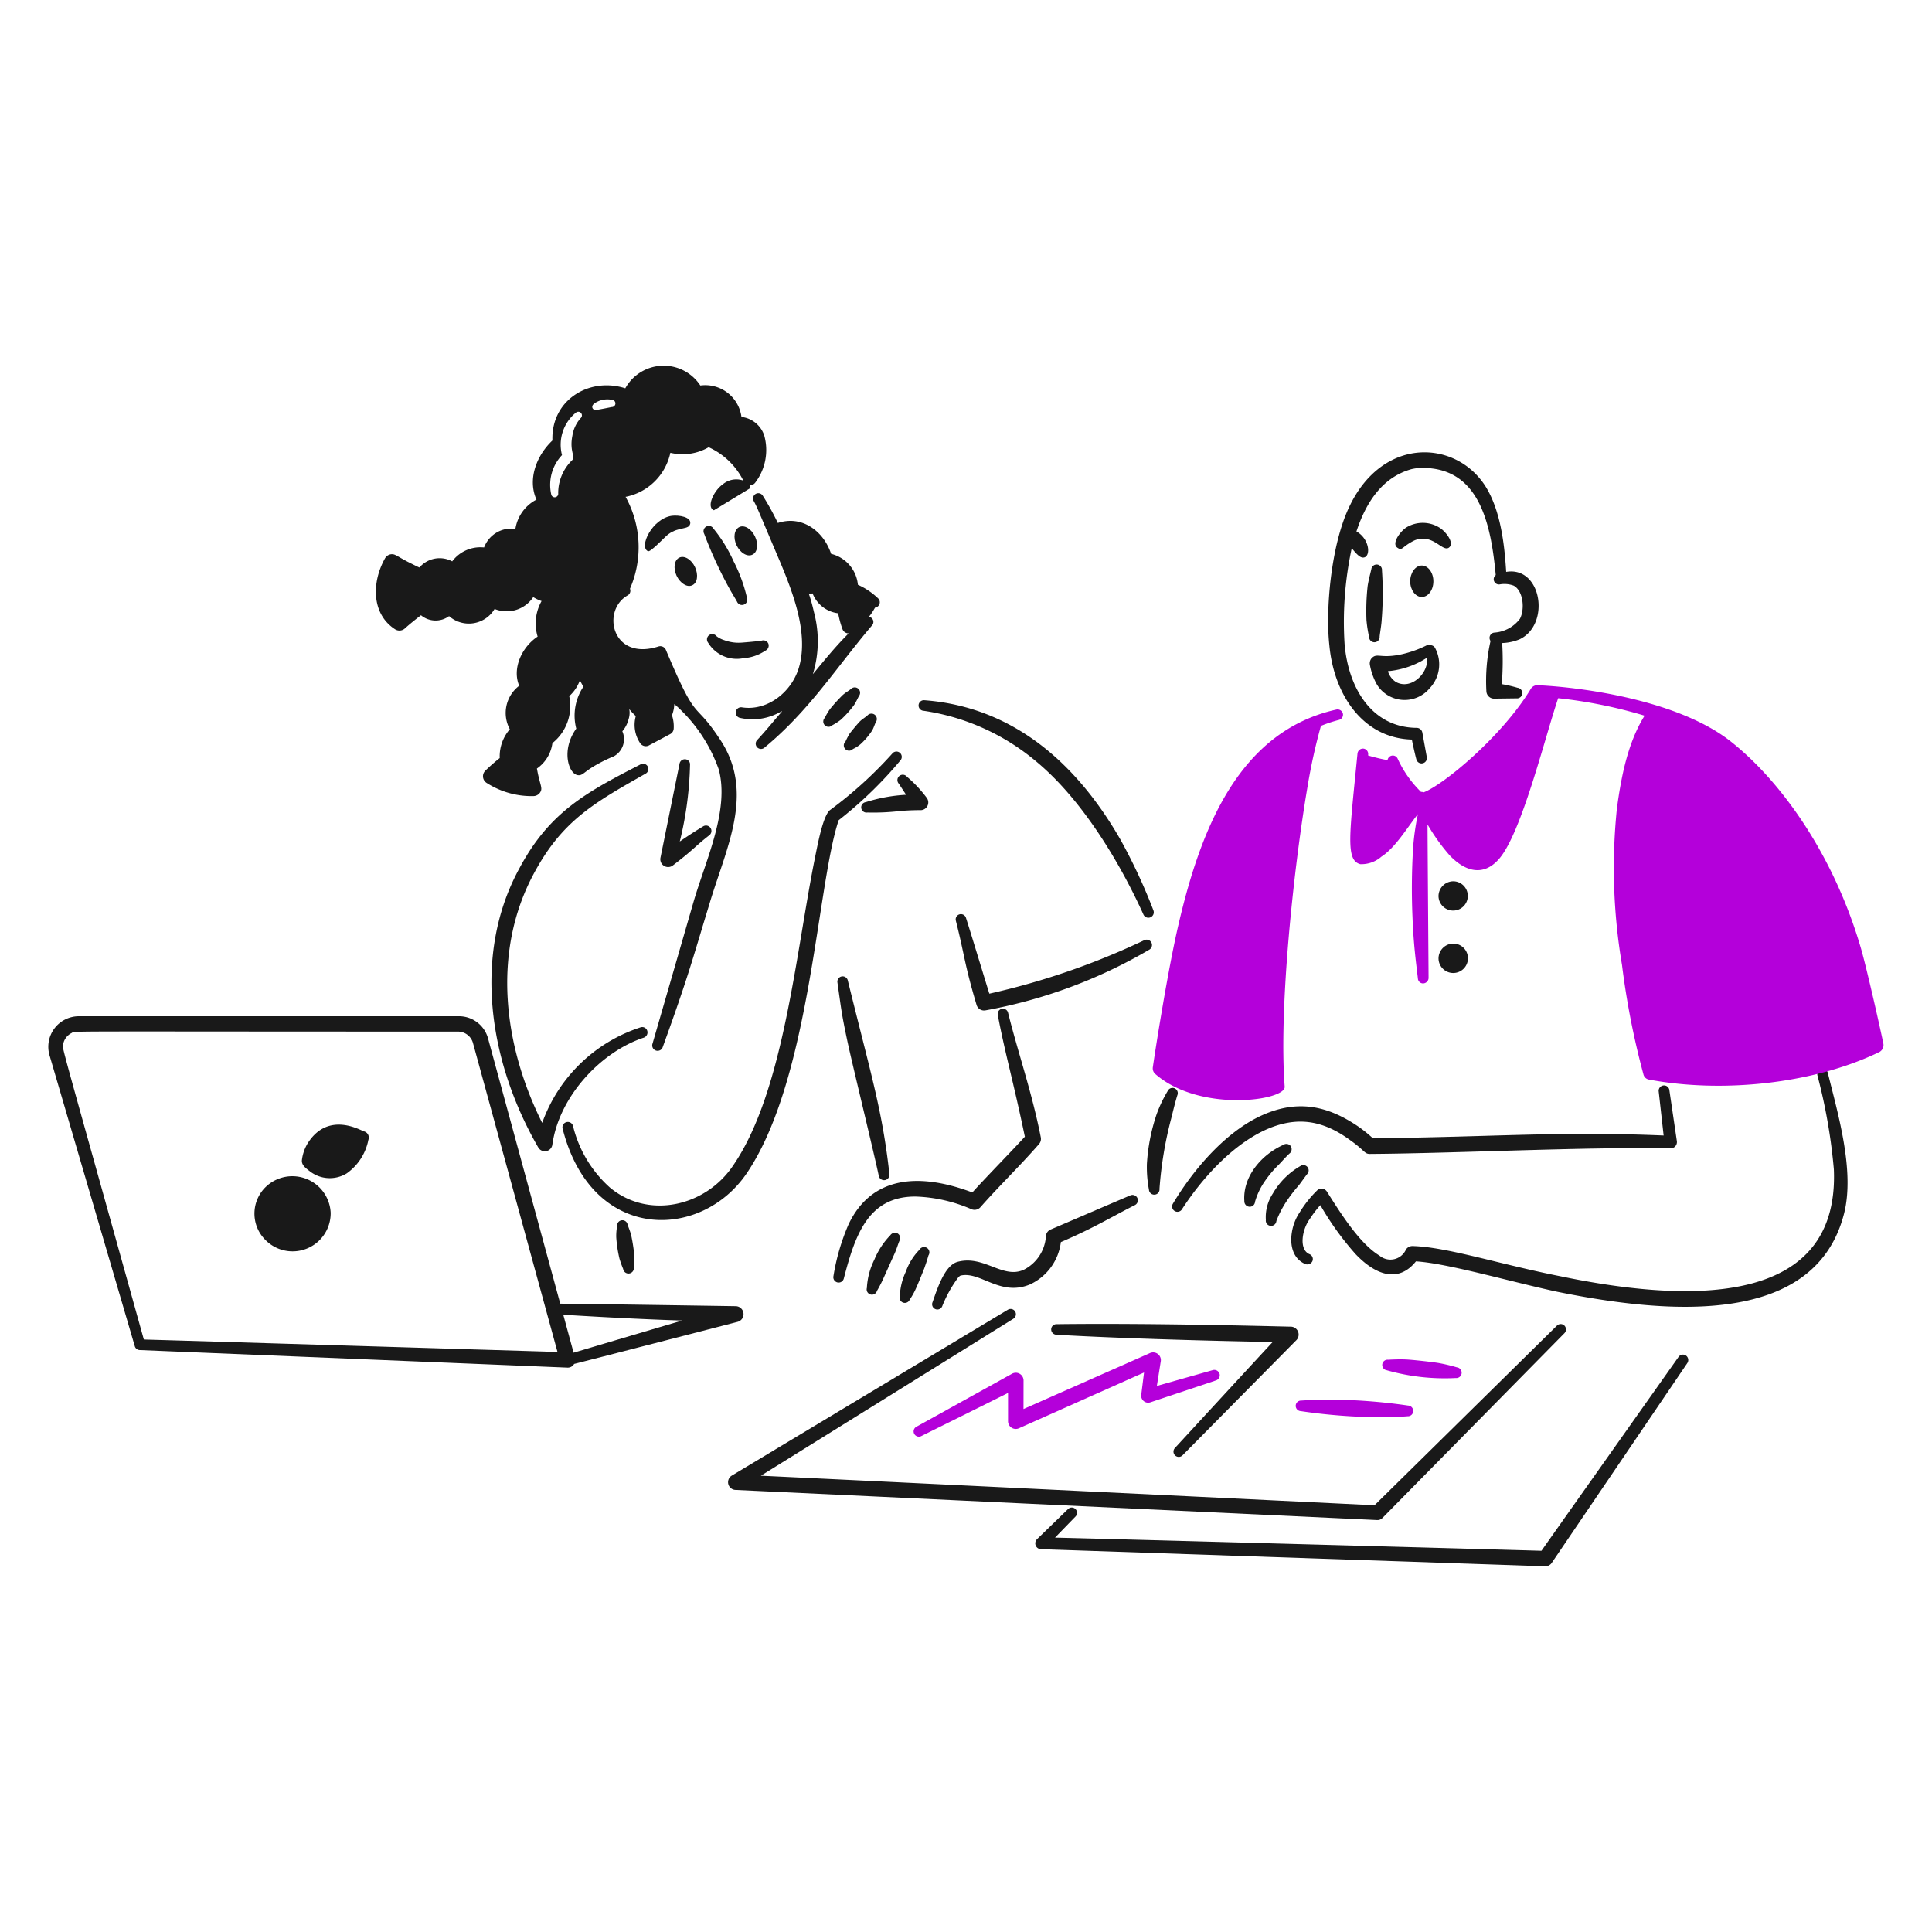<svg viewBox="0 0 200 200" xmlns="http://www.w3.org/2000/svg" id="Analyze-Data-2--Streamline-Brooklyn">
  <desc>
    Analyze Data 2 Streamline Illustration: https://streamlinehq.com
  </desc>
  <path d="M142.82 65.893c0.047 -0.442 0.184 -1.189 0.212 -1.712a34.853 34.853 0 0 0 0.03 -5.134 0.555 0.555 0 1 0 -1.105 -0.106c-0.137 0.575 -0.288 1.136 -0.379 1.726a23.568 23.568 0 0 0 -0.121 3.514 12.966 12.966 0 0 0 0.273 1.757 0.546 0.546 0 1 0 1.09 -0.045Z" fill="#191919" stroke-width="1"></path>
  <path d="M147.981 66.8a0.546 0.546 0 0 1 0.59 0.3 3.591 3.591 0 0 1 -0.56 4.135 3.377 3.377 0 0 1 -5.468 -0.364 6.5 6.5 0 0 1 -0.727 -2.029 0.83 0.83 0 0 1 0.182 -0.712c0.587 -0.588 0.885 0.094 3.15 -0.409a11.389 11.389 0 0 0 2.439 -0.864 0.514 0.514 0 0 1 0.394 -0.057Zm-0.258 1.287a8.874 8.874 0 0 1 -4.044 1.394 1.993 1.993 0 0 0 0.833 1.12c1.597 0.871 3.419 -0.962 3.211 -2.512Z" fill="#191919" stroke-width="1"></path>
  <path d="M146.385 55.961a2.144 2.144 0 0 1 0.909 -0.2c1.341 0 2.111 1.309 2.681 0.94 0.665 -0.457 -0.328 -1.7 -0.954 -2.076a3.269 3.269 0 0 0 -3.453 -0.015c-0.641 0.428 -1.569 1.7 -0.879 2.106 0.482 0.334 0.435 -0.124 1.696 -0.755Z" fill="#191919" stroke-width="1"></path>
  <path d="M155.919 59.2c-0.178 -2.918 -0.586 -6.281 -2.069 -8.738 -3.037 -4.966 -10.761 -5.375 -14.223 2.106 -1.837 3.92 -2.419 10.5 -2.014 14.207 0.465 5.112 3.452 9.636 8.543 9.784 0.042 0.244 0.333 1.586 0.469 2.061a0.553 0.553 0 0 0 1.075 -0.258l-0.454 -2.5a0.6 0.6 0 0 0 -0.591 -0.515c-4.671 -0.037 -7.1 -4.171 -7.467 -8.725a36.256 36.256 0 0 1 0.745 -9.879c0.64 0.811 0.99 1.073 1.338 0.945 0.628 -0.232 0.48 -1.91 -0.852 -2.676 0.98 -2.977 2.649 -5.589 5.691 -6.444a5.54 5.54 0 0 1 2.09 -0.076c5.059 0.586 6.166 5.995 6.639 11.04a0.541 0.541 0 0 0 0.45 0.956 2.752 2.752 0 0 1 1.408 0.136c0.984 0.531 1.173 2.41 0.651 3.423a3.612 3.612 0 0 1 -2.635 1.439 0.546 0.546 0 0 0 -0.413 0.865 18.927 18.927 0 0 0 -0.431 5.2 0.8 0.8 0 0 0 0.758 0.772l2.347 -0.03a0.549 0.549 0 1 0 0.126 -1.093 14.413 14.413 0 0 0 -1.636 -0.379 30.444 30.444 0 0 0 0.041 -4.254 5.147 5.147 0 0 0 1.833 -0.4c3.197 -1.56 2.241 -7.588 -1.419 -6.967Z" fill="#191919" stroke-width="1"></path>
  <path d="M147.184 58.542c0.651 0 1.2 0.727 1.2 1.636s-0.545 1.621 -1.2 1.621 -1.2 -0.727 -1.2 -1.621 0.548 -1.636 1.2 -1.636Z" fill="#191919" stroke-width="1"></path>
  <path d="m172.218 117.546 -0.515 -4.605a0.558 0.558 0 0 1 1.1 -0.151l0.788 5.362a0.656 0.656 0 0 1 -0.666 0.727c-8.763 -0.171 -22.141 0.513 -31.126 0.575 -0.561 0 -0.5 -0.344 -2.03 -1.424 -2.824 -2.076 -5.558 -2.542 -8.846 -1.03 -3.559 1.667 -6.649 5.211 -8.573 8.195a0.551 0.551 0 0 1 -0.939 -0.576c1.939 -3.256 5.12 -7.134 8.846 -8.982 3.959 -1.935 7.2 -1.2 10.466 1.06a14.548 14.548 0 0 1 1.394 1.136c12.618 -0.133 19.333 -0.743 30.101 -0.287Z" fill="#191919" stroke-width="1"></path>
  <path d="M132.858 118.514c-2.285 1.015 -4.223 3.3 -4.044 5.816a0.561 0.561 0 0 0 0.53 0.591 0.544 0.544 0 0 0 0.576 -0.515 7.26 7.26 0 0 1 1.03 -2.151 11.394 11.394 0 0 1 1.439 -1.7c0.378 -0.393 0.712 -0.787 1.09 -1.136a0.569 0.569 0 0 0 0.136 -0.772 0.552 0.552 0 0 0 -0.757 -0.133Z" fill="#191919" stroke-width="1"></path>
  <path d="M134.6 120.717a7.736 7.736 0 0 0 -2.833 2.833 4.446 4.446 0 0 0 -0.726 2.741 0.536 0.536 0 0 0 0.484 0.606 0.548 0.548 0 0 0 0.606 -0.5 10.131 10.131 0 0 1 1.015 -1.984 15.419 15.419 0 0 1 1.3 -1.7c0.318 -0.409 0.591 -0.818 0.894 -1.2a0.547 0.547 0 0 0 -0.74 -0.796Z" fill="#191919" stroke-width="1"></path>
  <path d="M136.681 124.755a11.034 11.034 0 0 0 -1.075 1.409c-0.831 1.109 -1.168 3.2 -0.046 3.666a0.551 0.551 0 0 1 0.3 0.727 0.578 0.578 0 0 1 -0.727 0.3c-1.29 -0.544 -1.628 -1.941 -1.393 -3.318a5.146 5.146 0 0 1 0.818 -2.06 11.705 11.705 0 0 1 1.8 -2.256 0.659 0.659 0 0 1 1.015 0.151c1.3 2.036 3.312 5.32 5.422 6.6a1.763 1.763 0 0 0 2.757 -0.636 0.8 0.8 0 0 1 0.666 -0.349c3.555 0.087 9.089 1.907 15.344 3.136 13.778 2.862 28.864 2.986 28.279 -11.072a57.658 57.658 0 0 0 -1.7 -9.724 0.553 0.553 0 0 1 1.076 -0.258c1 4.081 2.816 10.1 1.681 14.556 -2.966 11.626 -17.945 10.482 -29.672 8.1 -4.787 -1.025 -11.392 -2.956 -14.647 -3.15 -1.838 2.291 -4.2 1.4 -6.24 -0.742a30.252 30.252 0 0 1 -3.658 -5.08Z" fill="#191919" stroke-width="1"></path>
  <path d="M150.49 91.232a1.516 1.516 0 1 1 -1.575 1.514 1.542 1.542 0 0 1 1.575 -1.514Z" fill="#191919" stroke-width="1"></path>
  <path d="M150.49 97.679a1.523 1.523 0 1 1 -1.575 1.53 1.545 1.545 0 0 1 1.575 -1.53Z" fill="#191919" stroke-width="1"></path>
  <path d="M72.9 55.265a43.141 43.141 0 0 0 2.727 5.876c0.227 0.394 0.454 0.758 0.666 1.136a0.554 0.554 0 0 0 1.03 -0.409 16.1 16.1 0 0 0 -1.378 -3.756 15.024 15.024 0 0 0 -2.09 -3.393 0.55 0.55 0 0 0 -0.955 0.546Z" fill="#191919" stroke-width="1"></path>
  <path d="M69.168 55.313c1.152 -0.844 2.148 -0.422 2.287 -1.121 0.1 -0.689 -1.177 -0.884 -1.908 -0.8 -2.058 0.3 -3.432 3.238 -2.469 3.666 0.273 0.118 1.664 -1.404 2.09 -1.745Z" fill="#191919" stroke-width="1"></path>
  <path d="M73.308 66.537a3.472 3.472 0 0 0 3.65 1.6 4.562 4.562 0 0 0 2.257 -0.772 0.582 0.582 0 0 0 0.333 -0.712 0.562 0.562 0 0 0 -0.712 -0.333c-0.368 0.068 -1.7 0.178 -2 0.2a4.239 4.239 0 0 1 -1.878 -0.257 2.454 2.454 0 0 1 -0.788 -0.409 0.55 0.55 0 1 0 -0.863 0.682Z" fill="#191919" stroke-width="1"></path>
  <path d="M70.327 57.721c0.527 -0.248 1.257 0.2 1.621 0.985s0.257 1.636 -0.288 1.878c-0.515 0.258 -1.242 -0.2 -1.621 -0.985 -0.363 -0.787 -0.245 -1.626 0.288 -1.878Z" fill="#191919" stroke-width="1"></path>
  <path d="M76.539 54.556c0.527 -0.249 1.257 0.2 1.62 0.984 0.379 0.788 0.258 1.636 -0.272 1.878 -0.531 0.258 -1.257 -0.181 -1.636 -0.969s-0.245 -1.642 0.288 -1.893Z" fill="#191919" stroke-width="1"></path>
  <path d="M86.154 75.079a6.113 6.113 0 0 0 0.893 -0.575 10.927 10.927 0 0 0 1.363 -1.515c0.2 -0.3 0.334 -0.606 0.5 -0.924a0.553 0.553 0 0 0 -0.833 -0.727c-0.288 0.212 -0.575 0.379 -0.833 0.606a16.963 16.963 0 0 0 -1.344 1.484 7.006 7.006 0 0 0 -0.515 0.879 0.546 0.546 0 0 0 0.773 0.772Z" fill="#191919" stroke-width="1"></path>
  <path d="M88.3 77.535a3.326 3.326 0 0 0 0.8 -0.515 7.5 7.5 0 0 0 1.182 -1.394c0.166 -0.288 0.242 -0.575 0.378 -0.863a0.556 0.556 0 0 0 -0.878 -0.682c-0.243 0.2 -0.5 0.349 -0.727 0.561s-1 1.151 -1.121 1.332a8.153 8.153 0 0 0 -0.409 0.788 0.547 0.547 0 1 0 0.773 0.773Z" fill="#191919" stroke-width="1"></path>
  <path d="M86.819 84.908c-2.258 6.731 -2.913 26.9 -9.558 36.609 -4.755 6.92 -16.036 7.118 -19.024 -4.695a0.557 0.557 0 0 1 1.075 -0.288 12.512 12.512 0 0 0 3.833 6.407c4.035 3.348 9.955 1.918 12.768 -2.318 5.258 -7.674 6.472 -22.119 8.482 -31.974 0.277 -1.37 0.8 -4.139 1.5 -4.771A42.6 42.6 0 0 0 92.377 78a0.549 0.549 0 0 1 0.848 0.7 41.961 41.961 0 0 1 -6.406 6.208Z" fill="#191919" stroke-width="1"></path>
  <path d="M106.093 117.671c-1.238 -5.937 -2.044 -8.587 -2.8 -12.586a0.544 0.544 0 0 1 1.061 -0.243c1.052 4.207 2.483 8.265 3.393 12.92a0.806 0.806 0 0 1 -0.2 0.682c-1.854 2.138 -4.127 4.336 -6.044 6.513a0.822 0.822 0 0 1 -0.924 0.227 15.718 15.718 0 0 0 -5.831 -1.318c-4.852 0 -6.217 3.937 -7.392 8.467a0.551 0.551 0 1 1 -1.075 -0.242 22.238 22.238 0 0 1 1.575 -5.377c2.467 -5.128 7.513 -5.259 12.8 -3.272 1.408 -1.565 3.952 -4.152 5.437 -5.771Z" fill="#191919" stroke-width="1"></path>
  <path d="M90.784 133.631a14.287 14.287 0 0 0 0.773 -1.529c0.018 -0.038 0.77 -1.718 0.969 -2.151 0.3 -0.646 0.378 -0.991 0.576 -1.485a0.565 0.565 0 0 0 -0.167 -0.772 0.58 0.58 0 0 0 -0.773 0.182 7.961 7.961 0 0 0 -1.651 2.529 7.4 7.4 0 0 0 -0.772 2.923 0.544 0.544 0 0 0 1.045 0.303Z" fill="#191919" stroke-width="1"></path>
  <path d="M94.178 134.526a7.113 7.113 0 0 0 0.727 -1.348c0.155 -0.324 0.75 -1.807 0.788 -1.908 0.16 -0.481 0.163 -0.431 0.424 -1.318a0.551 0.551 0 1 0 -0.939 -0.575 6.166 6.166 0 0 0 -1.409 2.272 6.615 6.615 0 0 0 -0.621 2.529 0.544 0.544 0 0 0 1.03 0.348Z" fill="#191919" stroke-width="1"></path>
  <path d="M109.82 128.58a5.576 5.576 0 0 1 -3.181 4.377c-3.1 1.3 -5.137 -1.38 -7.194 -0.909 -0.076 0.016 -0.136 0.091 -0.228 0.167a13.022 13.022 0 0 0 -1.681 3.014 0.543 0.543 0 0 1 -1 -0.424c0.5 -1.425 1.244 -3.761 2.545 -4.165 2.755 -0.781 4.726 1.809 6.907 0.8a4.183 4.183 0 0 0 2.287 -3.5 0.8 0.8 0 0 1 0.5 -0.667c0.545 -0.227 6.907 -2.968 8.24 -3.529a0.556 0.556 0 0 1 0.454 1.015c-2.61 1.322 -4.207 2.346 -7.649 3.821Z" fill="#191919" stroke-width="1"></path>
  <path d="M34.231 125.543a3.972 3.972 0 0 0 -6.664 -2.726 3.843 3.843 0 0 0 -0.091 5.543 3.943 3.943 0 0 0 6.755 -2.817Z" fill="#191919" stroke-width="1"></path>
  <path d="M37.694 117.123c-0.192 0 -3.709 -2.239 -5.877 1.288a4.411 4.411 0 0 0 -0.561 1.666c-0.064 0.515 0.375 0.833 0.788 1.151a3.362 3.362 0 0 0 3.847 0.242 5.544 5.544 0 0 0 2.242 -3.47 0.661 0.661 0 0 0 -0.439 -0.877Z" fill="#191919" stroke-width="1"></path>
  <path d="m142.288 155.826 18.888 -18.6a0.548 0.548 0 0 1 0.772 0 0.564 0.564 0 0 1 0 0.787l-18.827 19.115a0.7 0.7 0 0 1 -0.575 0.227l-66.433 -3.12a0.8 0.8 0 0 1 -0.379 -1.469l28.612 -17.191a0.547 0.547 0 0 1 0.561 0.939s-24.6 15.3 -26.143 16.252c6.21 0.288 61.464 2.954 63.524 3.06Z" fill="#191919" stroke-width="1"></path>
  <path d="M159.572 160.536c0.727 -1.045 14.192 -20.069 14.192 -20.069a0.555 0.555 0 0 1 0.773 -0.136 0.568 0.568 0 0 1 0.136 0.772l-14.041 20.69a0.8 0.8 0 0 1 -0.681 0.349l-52.18 -1.772a0.605 0.605 0 0 1 -0.409 -1.046l3.2 -3.105a0.546 0.546 0 0 1 0.772 0.773l-2.12 2.181c2.449 0.045 48.54 1.303 50.358 1.363Z" fill="#191919" stroke-width="1"></path>
  <path d="M131.748 138.927c-15.294 -0.289 -22.5 -0.763 -22.4 -0.758a0.553 0.553 0 0 1 -0.53 -0.56 0.542 0.542 0 0 1 0.56 -0.53c10.551 -0.141 24.922 0.289 24.265 0.257a0.824 0.824 0 0 1 0.576 1.379l-11.8 11.935a0.546 0.546 0 1 1 -0.788 -0.757s9.011 -9.785 10.117 -10.966Z" fill="#191919" stroke-width="1"></path>
  <path d="m105.952 145.864 13.109 -5.8a0.8 0.8 0 0 1 1.106 0.833l-0.409 2.575 5.786 -1.636a0.573 0.573 0 0 1 0.7 0.363 0.556 0.556 0 0 1 -0.363 0.7l-6.8 2.272a0.721 0.721 0 0 1 -0.939 -0.788l0.288 -2.3 -12.95 5.771a0.8 0.8 0 0 1 -1.129 -0.727V144.2c-0.742 0.378 -8.959 4.453 -8.959 4.453a0.546 0.546 0 1 1 -0.5 -0.97l9.891 -5.483a0.8 0.8 0 0 1 1.174 0.7Z" fill="#b400da" stroke-width="1"></path>
  <path d="M134.649 146.079a58.678 58.678 0 0 0 8.285 0.636c1.6 0 2.787 -0.106 2.787 -0.106a0.546 0.546 0 0 0 0.575 -0.53 0.556 0.556 0 0 0 -0.53 -0.576 59.37 59.37 0 0 0 -8.285 -0.621c-0.919 -0.027 -2.892 0.115 -2.787 0.106a0.546 0.546 0 0 0 -0.045 1.091Z" fill="#b400da" stroke-width="1"></path>
  <path d="M143.574 141.854a21.947 21.947 0 0 0 7.119 0.8 0.556 0.556 0 0 0 0.121 -1.106 17.635 17.635 0 0 0 -1.757 -0.424c-0.6 -0.119 -2.954 -0.377 -3.559 -0.393 -0.833 -0.038 -1.9 0.039 -1.8 0.03a0.548 0.548 0 1 0 -0.121 1.09Z" fill="#b400da" stroke-width="1"></path>
  <path d="M90.9 61.941a7.274 7.274 0 0 0 -2.09 -1.408 3.652 3.652 0 0 0 -2.772 -3.2c-0.813 -2.438 -3.088 -4.011 -5.518 -3.195a26.872 26.872 0 0 0 -1.549 -2.809 0.541 0.541 0 0 0 -0.743 -0.2 0.548 0.548 0 0 0 -0.2 0.742c0.367 0.658 0.475 1 2.756 6.361 1.338 3.216 2.885 7.282 1.969 10.694 -0.69 2.639 -3.262 4.713 -5.937 4.3a0.554 0.554 0 1 0 -0.2 1.091c3.555 0.787 5.473 -2.027 3.616 0.168 -0.6 0.714 -1.2 1.424 -1.833 2.105a0.546 0.546 0 0 0 0.757 0.788c4.655 -3.85 7.43 -8.3 11.1 -12.617a0.534 0.534 0 0 0 -0.003 -0.761c-0.427 -0.4 -0.49 0.346 0.331 -1.1a0.556 0.556 0 0 0 0.316 -0.959Zm-6.75 7.846a11.658 11.658 0 0 0 0.109 -6.428c-0.47 -2.051 -0.63 -1.881 -0.43 -1.887 0.091 -0.016 0.2 -0.031 0.288 -0.046a3.262 3.262 0 0 0 2.65 2.06 9.688 9.688 0 0 0 0.44 1.621 0.659 0.659 0 0 0 0.647 0.458c-1.383 1.385 -2.442 2.699 -3.704 4.222Z" fill="#191919" stroke-width="1"></path>
  <path d="M70.371 87.112c1.211 -0.833 1.956 -1.286 2.408 -1.56a0.561 0.561 0 0 1 0.636 0.924c-1.556 1.213 -1.44 1.33 -3.786 3.135a0.808 0.808 0 0 1 -1.257 -0.818l1.969 -9.709a0.558 0.558 0 0 1 0.606 -0.485 0.534 0.534 0 0 1 0.484 0.591 36.41 36.41 0 0 1 -1.06 7.922Z" fill="#191919" stroke-width="1"></path>
  <path d="m93.8 82.275 -0.757 -1.151a0.554 0.554 0 1 1 0.848 -0.712 13.018 13.018 0 0 1 2.06 2.2 0.8 0.8 0 0 1 -0.682 1.257 22.411 22.411 0 0 0 -2.256 0.106 23.5 23.5 0 0 1 -3.227 0.136 0.543 0.543 0 1 1 -0.151 -1.075 16.8 16.8 0 0 1 4.165 -0.761Z" fill="#191919" stroke-width="1"></path>
  <path d="M56.127 116.243a16.076 16.076 0 0 1 10.179 -9.891 0.543 0.543 0 0 1 0.7 0.364 0.569 0.569 0 0 1 -0.363 0.7c-4.48 1.483 -8.787 6.13 -9.467 11.1a0.785 0.785 0 0 1 -1.454 0.273c-5.121 -8.865 -6.836 -20 -1.939 -28.93 3.13 -5.854 6.983 -7.874 12.542 -10.739a0.546 0.546 0 0 1 0.53 0.954C61.426 83.154 58.119 85 55.173 90.6c-4.231 8.018 -3.062 17.611 0.954 25.643Z" fill="#191919" stroke-width="1"></path>
  <path d="M95.59 73.577a23.31 23.31 0 0 1 11.617 5.2c4.749 3.9 8.693 10.441 11.163 15.9a0.56 0.56 0 0 0 1.03 -0.439 58.158 58.158 0 0 0 -3.408 -7.316c-4.515 -7.862 -11.073 -13.739 -20.3 -14.435a0.548 0.548 0 0 0 -0.106 1.091Z" fill="#191919" stroke-width="1"></path>
  <path d="M102.417 102.864a76.026 76.026 0 0 0 16.025 -5.528 0.555 0.555 0 0 1 0.515 0.984 51.837 51.837 0 0 1 -16.934 6.271 0.809 0.809 0 0 1 -0.924 -0.545c-1.286 -4.313 -1.236 -5.134 -2.151 -8.74a0.544 0.544 0 0 1 1.045 -0.3c0.288 0.86 2.181 7.101 2.424 7.858Z" fill="#191919" stroke-width="1"></path>
  <path d="M86.693 101.718c0.41 2.866 0.4 3.1 1.03 6.073 0.545 2.536 2.848 11.966 3.241 13.905a0.559 0.559 0 0 0 1.106 -0.167c-0.719 -6.547 -1.919 -10.341 -4.3 -20.008a0.546 0.546 0 0 0 -1.077 0.197Z" fill="#191919" stroke-width="1"></path>
  <path d="M194.953 107.974c-0.254 -1.272 -1.751 -7.939 -2.345 -9.932 -2.953 -10.013 -8.576 -17.509 -13.586 -21.4 -5.385 -4.136 -15.058 -5.482 -19.774 -5.707a0.8 0.8 0 0 0 -0.773 0.364c-2.986 4.946 -9.09 9.978 -11.1 10.723a0.632 0.632 0 0 0 -0.273 -0.045 11.516 11.516 0 0 1 -2.423 -3.453 0.549 0.549 0 0 0 -1.039 0.165 18.178 18.178 0 0 1 -2.013 -0.483l0.007 -0.122a0.558 0.558 0 0 0 -0.5 -0.59 0.574 0.574 0 0 0 -0.606 0.5c-0.821 8.419 -1.261 11.059 0.288 11.466a3.141 3.141 0 0 0 2.184 -0.776c1.465 -0.939 2.73 -3.095 3.779 -4.4a25.544 25.544 0 0 0 -0.5 3.567 69.218 69.218 0 0 0 -0.061 7.013c0.109 2.928 0.374 4.8 0.561 6.422a0.538 0.538 0 0 0 0.575 0.515 0.579 0.579 0 0 0 0.531 -0.59c0 -0.1 -0.115 -15.427 -0.106 -15.861a20.147 20.147 0 0 0 2.291 3.2c1.588 1.667 3.428 2.18 5 0.485 2.361 -2.47 4.819 -12.579 6.231 -16.757a48.954 48.954 0 0 1 8.946 1.809c-1.747 2.8 -2.432 6.36 -2.87 9.644a60.1 60.1 0 0 0 0.53 16.146 82.365 82.365 0 0 0 2.219 11.333 0.713 0.713 0 0 0 0.561 0.545c7.571 1.422 16.978 0.47 23.825 -2.832a0.811 0.811 0 0 0 0.441 -0.949Z" fill="#b400da" stroke-width="1"></path>
  <path d="M63.885 126.93a5.569 5.569 0 0 0 -0.091 1.152 13.6 13.6 0 0 0 0.333 2.211 10.925 10.925 0 0 0 0.379 1.06 0.558 0.558 0 1 0 1.106 -0.151c0.015 -0.379 0.076 -0.758 0.061 -1.136a18.194 18.194 0 0 0 -0.334 -2.2c-0.1 -0.4 -0.309 -0.9 -0.363 -1.061a0.549 0.549 0 0 0 -1.091 0.125Z" fill="#191919" stroke-width="1"></path>
  <path d="M120.877 112.946a13.554 13.554 0 0 0 -1.136 2.378 19.554 19.554 0 0 0 -1.015 5.18 12.6 12.6 0 0 0 0.213 2.65 0.546 0.546 0 0 0 0.59 0.515 0.535 0.535 0 0 0 0.5 -0.59 39.5 39.5 0 0 1 1.212 -7.286c0.15 -0.58 0.355 -1.494 0.636 -2.408a0.546 0.546 0 1 0 -1 -0.439Z" fill="#191919" stroke-width="1"></path>
  <path d="M139.015 73.861a0.569 0.569 0 0 0 -0.666 -0.409c-10.032 2.23 -14.017 12.216 -16.344 22.22 -1.059 4.5 -2.332 12.5 -2.665 14.814a0.776 0.776 0 0 0 0.242 0.682c4.613 4.043 13.522 2.771 13.41 1.326 -0.625 -8.006 0.912 -22.551 2.362 -31.05a58.461 58.461 0 0 1 1.389 -6.3 14.174 14.174 0 0 1 1.863 -0.619 0.556 0.556 0 0 0 0.409 -0.664Z" fill="#b400da" stroke-width="1"></path>
  <path d="M76.181 135.216s-17.117 -0.264 -18.183 -0.259l-7.468 -27.431a3.11 3.11 0 0 0 -3.074 -2.325H8.135a3.161 3.161 0 0 0 -3.014 4.022l8.83 30.126a0.548 0.548 0 0 0 0.5 0.409l44.274 1.818a0.756 0.756 0 0 0 0.71 -0.383c0.73 -0.173 16.928 -4.357 16.928 -4.357a0.825 0.825 0 0 0 -0.182 -1.62Zm-61.29 3.452c-9.046 -32.475 -8.449 -30.05 -8.346 -30.6a1.617 1.617 0 0 1 0.878 -1.135c0.392 -0.224 -1.968 -0.144 40.033 -0.144a1.617 1.617 0 0 1 1.5 1.158l8.755 32.005c-2.546 -0.073 -40.442 -1.224 -42.82 -1.284Zm44.488 1.363L58.31 136.1c5.369 0.337 10.153 0.54 12.328 0.6 -0.902 0.254 -8.75 2.586 -11.259 3.331Z" fill="#191919" stroke-width="1"></path>
  <path d="M79.118 45.1a2.821 2.821 0 0 0 -2.363 -1.938 3.779 3.779 0 0 0 -4.255 -3.253 4.542 4.542 0 0 0 -7.77 0.288c-3.73 -1.192 -7.69 1.212 -7.544 5.403 -1.664 1.575 -2.588 4.029 -1.651 6.119a4.126 4.126 0 0 0 -2.181 3.03 3 3 0 0 0 -3.242 1.923 3.644 3.644 0 0 0 -3.3 1.439 2.757 2.757 0 0 0 -3.393 0.636c-0.319 -0.136 -0.621 -0.3 -0.939 -0.454 -1.51 -0.755 -1.583 -1.018 -2.121 -0.894a0.871 0.871 0 0 0 -0.5 0.394c-1.409 2.507 -1.395 5.782 1.041 7.35a0.835 0.835 0 0 0 1 -0.076c0.465 -0.426 1.184 -1 1.681 -1.378a2.361 2.361 0 0 0 2.908 0.091 3.1 3.1 0 0 0 4.711 -0.742 3.306 3.306 0 0 0 4 -1.227 4.077 4.077 0 0 0 0.863 0.409 4.719 4.719 0 0 0 -0.409 3.68c-1.638 1.082 -2.659 3.3 -1.908 5.09a3.533 3.533 0 0 0 -0.97 4.5 4.283 4.283 0 0 0 -1.045 2.984 19.44 19.44 0 0 0 -1.484 1.3 0.815 0.815 0 0 0 0.151 1.287 8.588 8.588 0 0 0 4.862 1.348 0.844 0.844 0 0 0 0.621 -0.333c0.294 -0.4 0.122 -0.626 -0.121 -1.651 -0.076 -0.288 -0.121 -0.576 -0.182 -0.863a3.8 3.8 0 0 0 1.606 -2.636 4.91 4.91 0 0 0 1.742 -4.862 3.985 3.985 0 0 0 1.106 -1.651 5.594 5.594 0 0 0 0.363 0.667 5.385 5.385 0 0 0 -0.742 4.347c-1.584 2.2 -0.808 4.669 0.151 4.816 0.538 0.083 0.621 -0.361 2.075 -1.151a15.4 15.4 0 0 1 1.666 -0.8 2.022 2.022 0 0 0 0.879 -2.59 3 3 0 0 0 0.621 -1.166c0.418 -1.256 -0.4 -1.507 0.772 -0.409a3.4 3.4 0 0 0 0.47 2.833 0.7 0.7 0 0 0 0.879 0.212L69.364 76a0.679 0.679 0 0 0 0.378 -0.591 3.619 3.619 0 0 0 -0.181 -1.363 3.491 3.491 0 0 0 0.242 -1.166 15.988 15.988 0 0 1 4.606 6.784c1.107 4.17 -1.3 9.277 -2.56 13.511l-4.3 14.859a0.558 0.558 0 1 0 1.06 0.348c2.713 -7.484 3.109 -9.186 4.816 -14.753 1.7 -5.779 4.817 -11.573 1.091 -17.115 -2.8 -4.25 -2.239 -1.285 -5.591 -9.253a0.632 0.632 0 0 0 -0.726 -0.349c-4.876 1.582 -5.977 -3.749 -3.212 -5.286a0.55 0.55 0 0 0 0.227 -0.681 10.756 10.756 0 0 0 -0.454 -9.512 5.906 5.906 0 0 0 4.635 -4.56 5.389 5.389 0 0 0 3.968 -0.575 7.47 7.47 0 0 1 3.585 3.452 2.177 2.177 0 0 0 -2.149 0.406c-0.913 0.648 -1.707 2.349 -0.894 2.665l3.712 -2.257a0.484 0.484 0 0 0 0 -0.324 0.7 0.7 0 0 0 0.552 -0.261 5.571 5.571 0 0 0 0.949 -4.879Zm-19 -1.82a3.492 3.492 0 0 0 -0.863 1.817c-0.347 1.729 0.426 2.185 -0.107 2.621a4.738 4.738 0 0 0 -1.363 3.347 0.366 0.366 0 0 1 -0.727 0.091 4.48 4.48 0 0 1 1.121 -4.044 4.277 4.277 0 0 1 1.454 -4.408 0.377 0.377 0 0 1 0.481 0.58Zm3.223 -1.145c-1.491 0.3 -1.167 0.215 -1.515 0.3 -0.454 0.114 -0.73 -0.356 -0.3 -0.667a2.343 2.343 0 0 1 1.8 -0.379 0.372 0.372 0 0 1 0.011 0.75Z" fill="#191919" stroke-width="1"></path>
</svg>